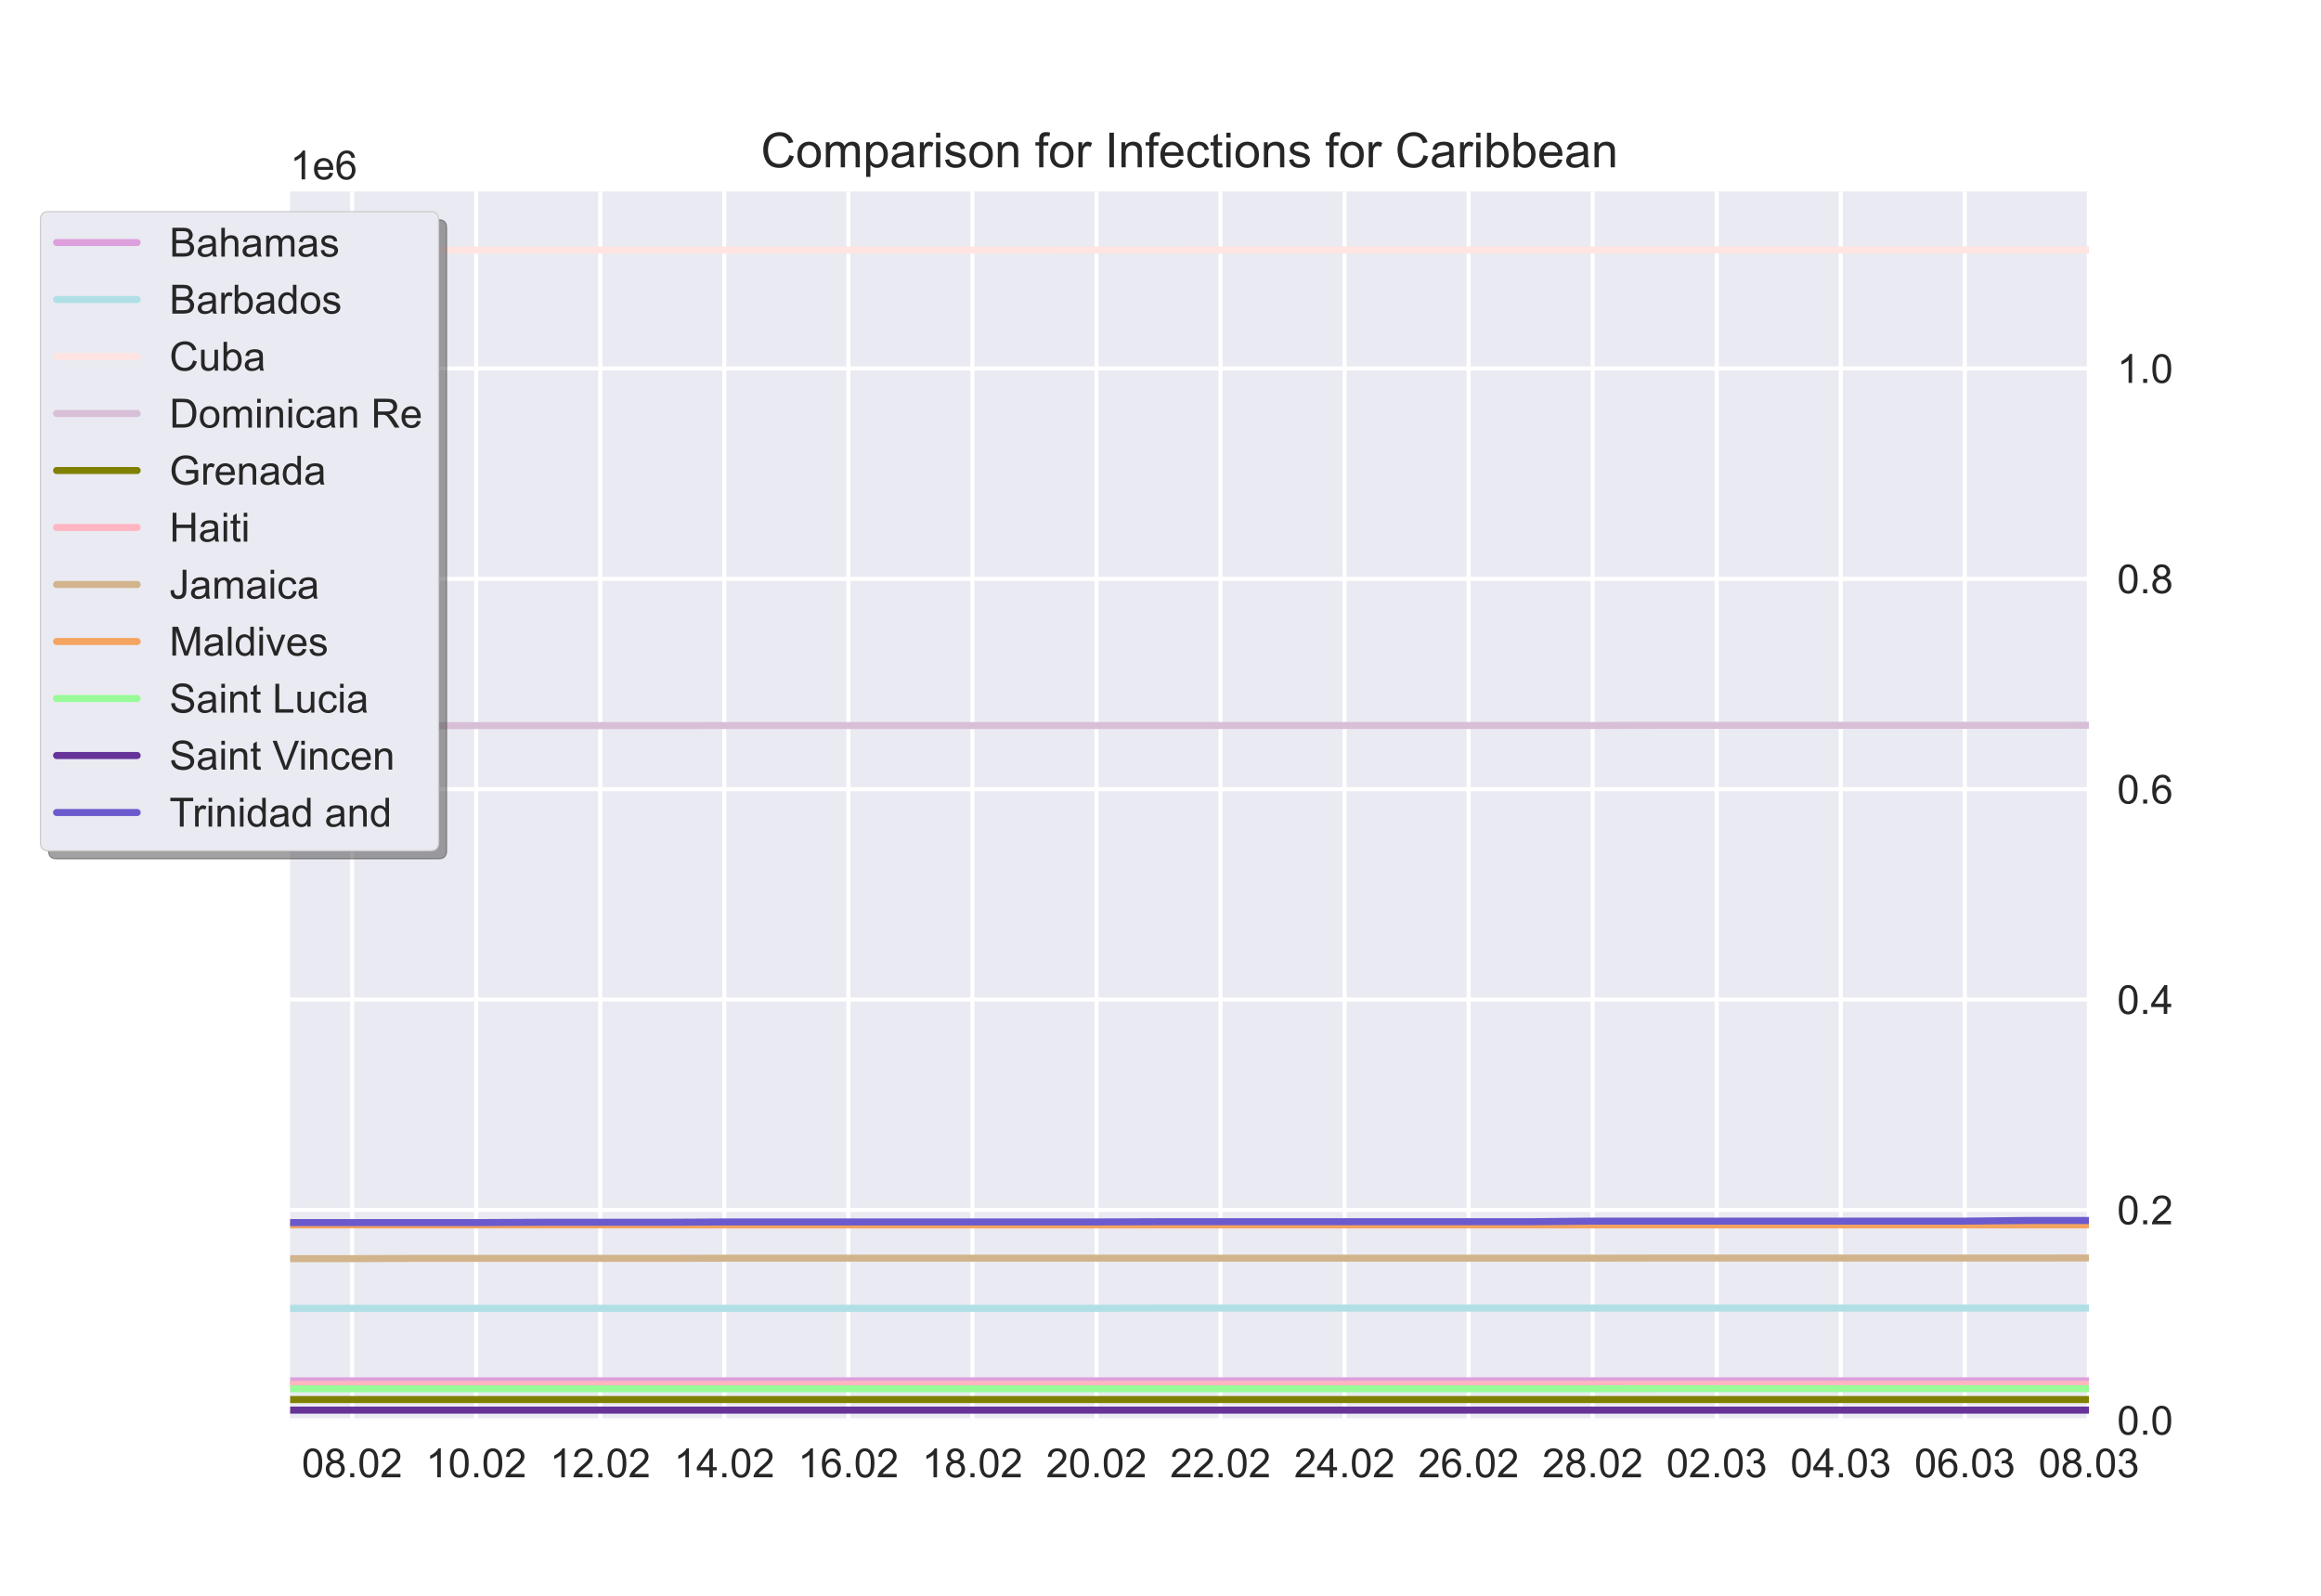<?xml version="1.0" encoding="utf-8" standalone="no"?>
<!DOCTYPE svg PUBLIC "-//W3C//DTD SVG 1.1//EN"
  "http://www.w3.org/Graphics/SVG/1.1/DTD/svg11.dtd">
<!-- Created with matplotlib (https://matplotlib.org/) -->
<svg height="396pt" version="1.1" viewBox="0 0 576 396" width="576pt" xmlns="http://www.w3.org/2000/svg" xmlns:xlink="http://www.w3.org/1999/xlink">
 <defs>
  <style type="text/css">*{stroke-linecap:butt;stroke-linejoin:round;}</style>
 </defs>
 <g id="figure_1">
  <g id="patch_1">
   <path d="M 0 396 
L 576 396 
L 576 0 
L 0 0 
z
" style="fill:#ffffff;"/>
  </g>
  <g id="axes_1">
   <g id="patch_2">
    <path d="M 72 352.44 
L 518.4 352.44 
L 518.4 47.52 
L 72 47.52 
z
" style="fill:#eaeaf2;"/>
   </g>
   <g id="matplotlib.axis_1">
    <g id="xtick_1">
     <g id="line2d_1">
      <path clip-path="url(#p713e06f209)" d="M 87.393 352.44 
L 87.393 47.52 
" style="fill:none;stroke:#ffffff;stroke-linecap:round;"/>
     </g>
     <g id="line2d_2"/>
     <g id="text_1">
      <!-- 08.02 -->
      <g style="fill:#262626;" transform="translate(74.882 366.598)scale(0.1 -0.1)">
       <defs>
        <path d="M 4.156 35.297 
Q 4.156 48 6.766 55.734 
Q 9.375 63.484 14.516 67.672 
Q 19.672 71.875 27.484 71.875 
Q 33.25 71.875 37.594 69.547 
Q 41.938 67.234 44.766 62.859 
Q 47.609 58.5 49.219 52.219 
Q 50.828 45.953 50.828 35.297 
Q 50.828 22.703 48.234 14.969 
Q 45.656 7.234 40.5 3 
Q 35.359 -1.219 27.484 -1.219 
Q 17.141 -1.219 11.234 6.203 
Q 4.156 15.141 4.156 35.297 
z
M 13.188 35.297 
Q 13.188 17.672 17.312 11.828 
Q 21.438 6 27.484 6 
Q 33.547 6 37.672 11.859 
Q 41.797 17.719 41.797 35.297 
Q 41.797 52.984 37.672 58.781 
Q 33.547 64.594 27.391 64.594 
Q 21.344 64.594 17.719 59.469 
Q 13.188 52.938 13.188 35.297 
z
" id="ArialMT-48"/>
        <path d="M 17.672 38.812 
Q 12.203 40.828 9.562 44.531 
Q 6.938 48.25 6.938 53.422 
Q 6.938 61.234 12.547 66.547 
Q 18.172 71.875 27.484 71.875 
Q 36.859 71.875 42.578 66.422 
Q 48.297 60.984 48.297 53.172 
Q 48.297 48.188 45.672 44.5 
Q 43.062 40.828 37.75 38.812 
Q 44.344 36.672 47.781 31.875 
Q 51.219 27.094 51.219 20.453 
Q 51.219 11.281 44.719 5.031 
Q 38.234 -1.219 27.641 -1.219 
Q 17.047 -1.219 10.547 5.047 
Q 4.047 11.328 4.047 20.703 
Q 4.047 27.688 7.594 32.391 
Q 11.141 37.109 17.672 38.812 
z
M 15.922 53.719 
Q 15.922 48.641 19.188 45.406 
Q 22.469 42.188 27.688 42.188 
Q 32.766 42.188 36.016 45.375 
Q 39.266 48.578 39.266 53.219 
Q 39.266 58.062 35.906 61.359 
Q 32.562 64.656 27.594 64.656 
Q 22.562 64.656 19.234 61.422 
Q 15.922 58.203 15.922 53.719 
z
M 13.094 20.656 
Q 13.094 16.891 14.875 13.375 
Q 16.656 9.859 20.172 7.922 
Q 23.688 6 27.734 6 
Q 34.031 6 38.125 10.047 
Q 42.234 14.109 42.234 20.359 
Q 42.234 26.703 38.016 30.859 
Q 33.797 35.016 27.438 35.016 
Q 21.234 35.016 17.156 30.906 
Q 13.094 26.812 13.094 20.656 
z
" id="ArialMT-56"/>
        <path d="M 9.078 0 
L 9.078 10.016 
L 19.094 10.016 
L 19.094 0 
z
" id="ArialMT-46"/>
        <path d="M 50.344 8.453 
L 50.344 0 
L 3.031 0 
Q 2.938 3.172 4.047 6.109 
Q 5.859 10.938 9.828 15.625 
Q 13.812 20.312 21.344 26.469 
Q 33.016 36.031 37.109 41.625 
Q 41.219 47.219 41.219 52.203 
Q 41.219 57.422 37.469 61 
Q 33.734 64.594 27.734 64.594 
Q 21.391 64.594 17.578 60.781 
Q 13.766 56.984 13.719 50.25 
L 4.688 51.172 
Q 5.609 61.281 11.656 66.578 
Q 17.719 71.875 27.938 71.875 
Q 38.234 71.875 44.234 66.156 
Q 50.25 60.453 50.25 52 
Q 50.25 47.703 48.484 43.547 
Q 46.734 39.406 42.656 34.812 
Q 38.578 30.219 29.109 22.219 
Q 21.188 15.578 18.938 13.203 
Q 16.703 10.844 15.234 8.453 
z
" id="ArialMT-50"/>
       </defs>
       <use xlink:href="#ArialMT-48"/>
       <use x="55.615" xlink:href="#ArialMT-56"/>
       <use x="111.23" xlink:href="#ArialMT-46"/>
       <use x="139.014" xlink:href="#ArialMT-48"/>
       <use x="194.629" xlink:href="#ArialMT-50"/>
      </g>
     </g>
    </g>
    <g id="xtick_2">
     <g id="line2d_3">
      <path clip-path="url(#p713e06f209)" d="M 118.179 352.44 
L 118.179 47.52 
" style="fill:none;stroke:#ffffff;stroke-linecap:round;"/>
     </g>
     <g id="line2d_4"/>
     <g id="text_2">
      <!-- 10.02 -->
      <g style="fill:#262626;" transform="translate(105.668 366.598)scale(0.1 -0.1)">
       <defs>
        <path d="M 37.25 0 
L 28.469 0 
L 28.469 56 
Q 25.297 52.984 20.141 49.953 
Q 14.984 46.922 10.891 45.406 
L 10.891 53.906 
Q 18.266 57.375 23.781 62.297 
Q 29.297 67.234 31.594 71.875 
L 37.25 71.875 
z
" id="ArialMT-49"/>
       </defs>
       <use xlink:href="#ArialMT-49"/>
       <use x="55.615" xlink:href="#ArialMT-48"/>
       <use x="111.23" xlink:href="#ArialMT-46"/>
       <use x="139.014" xlink:href="#ArialMT-48"/>
       <use x="194.629" xlink:href="#ArialMT-50"/>
      </g>
     </g>
    </g>
    <g id="xtick_3">
     <g id="line2d_5">
      <path clip-path="url(#p713e06f209)" d="M 148.966 352.44 
L 148.966 47.52 
" style="fill:none;stroke:#ffffff;stroke-linecap:round;"/>
     </g>
     <g id="line2d_6"/>
     <g id="text_3">
      <!-- 12.02 -->
      <g style="fill:#262626;" transform="translate(136.455 366.598)scale(0.1 -0.1)">
       <use xlink:href="#ArialMT-49"/>
       <use x="55.615" xlink:href="#ArialMT-50"/>
       <use x="111.23" xlink:href="#ArialMT-46"/>
       <use x="139.014" xlink:href="#ArialMT-48"/>
       <use x="194.629" xlink:href="#ArialMT-50"/>
      </g>
     </g>
    </g>
    <g id="xtick_4">
     <g id="line2d_7">
      <path clip-path="url(#p713e06f209)" d="M 179.752 352.44 
L 179.752 47.52 
" style="fill:none;stroke:#ffffff;stroke-linecap:round;"/>
     </g>
     <g id="line2d_8"/>
     <g id="text_4">
      <!-- 14.02 -->
      <g style="fill:#262626;" transform="translate(167.241 366.598)scale(0.1 -0.1)">
       <defs>
        <path d="M 32.328 0 
L 32.328 17.141 
L 1.266 17.141 
L 1.266 25.203 
L 33.938 71.578 
L 41.109 71.578 
L 41.109 25.203 
L 50.781 25.203 
L 50.781 17.141 
L 41.109 17.141 
L 41.109 0 
z
M 32.328 25.203 
L 32.328 57.469 
L 9.906 25.203 
z
" id="ArialMT-52"/>
       </defs>
       <use xlink:href="#ArialMT-49"/>
       <use x="55.615" xlink:href="#ArialMT-52"/>
       <use x="111.23" xlink:href="#ArialMT-46"/>
       <use x="139.014" xlink:href="#ArialMT-48"/>
       <use x="194.629" xlink:href="#ArialMT-50"/>
      </g>
     </g>
    </g>
    <g id="xtick_5">
     <g id="line2d_9">
      <path clip-path="url(#p713e06f209)" d="M 210.538 352.44 
L 210.538 47.52 
" style="fill:none;stroke:#ffffff;stroke-linecap:round;"/>
     </g>
     <g id="line2d_10"/>
     <g id="text_5">
      <!-- 16.02 -->
      <g style="fill:#262626;" transform="translate(198.027 366.598)scale(0.1 -0.1)">
       <defs>
        <path d="M 49.75 54.047 
L 41.016 53.375 
Q 39.844 58.547 37.703 60.891 
Q 34.125 64.656 28.906 64.656 
Q 24.703 64.656 21.531 62.312 
Q 17.391 59.281 14.984 53.469 
Q 12.594 47.656 12.5 36.922 
Q 15.672 41.75 20.266 44.094 
Q 24.859 46.438 29.891 46.438 
Q 38.672 46.438 44.844 39.969 
Q 51.031 33.5 51.031 23.25 
Q 51.031 16.5 48.125 10.719 
Q 45.219 4.938 40.141 1.859 
Q 35.062 -1.219 28.609 -1.219 
Q 17.625 -1.219 10.688 6.859 
Q 3.766 14.938 3.766 33.5 
Q 3.766 54.25 11.422 63.672 
Q 18.109 71.875 29.438 71.875 
Q 37.891 71.875 43.281 67.141 
Q 48.688 62.406 49.75 54.047 
z
M 13.875 23.188 
Q 13.875 18.656 15.797 14.5 
Q 17.719 10.359 21.188 8.172 
Q 24.656 6 28.469 6 
Q 34.031 6 38.031 10.484 
Q 42.047 14.984 42.047 22.703 
Q 42.047 30.125 38.078 34.391 
Q 34.125 38.672 28.125 38.672 
Q 22.172 38.672 18.016 34.391 
Q 13.875 30.125 13.875 23.188 
z
" id="ArialMT-54"/>
       </defs>
       <use xlink:href="#ArialMT-49"/>
       <use x="55.615" xlink:href="#ArialMT-54"/>
       <use x="111.23" xlink:href="#ArialMT-46"/>
       <use x="139.014" xlink:href="#ArialMT-48"/>
       <use x="194.629" xlink:href="#ArialMT-50"/>
      </g>
     </g>
    </g>
    <g id="xtick_6">
     <g id="line2d_11">
      <path clip-path="url(#p713e06f209)" d="M 241.324 352.44 
L 241.324 47.52 
" style="fill:none;stroke:#ffffff;stroke-linecap:round;"/>
     </g>
     <g id="line2d_12"/>
     <g id="text_6">
      <!-- 18.02 -->
      <g style="fill:#262626;" transform="translate(228.813 366.598)scale(0.1 -0.1)">
       <use xlink:href="#ArialMT-49"/>
       <use x="55.615" xlink:href="#ArialMT-56"/>
       <use x="111.23" xlink:href="#ArialMT-46"/>
       <use x="139.014" xlink:href="#ArialMT-48"/>
       <use x="194.629" xlink:href="#ArialMT-50"/>
      </g>
     </g>
    </g>
    <g id="xtick_7">
     <g id="line2d_13">
      <path clip-path="url(#p713e06f209)" d="M 272.11 352.44 
L 272.11 47.52 
" style="fill:none;stroke:#ffffff;stroke-linecap:round;"/>
     </g>
     <g id="line2d_14"/>
     <g id="text_7">
      <!-- 20.02 -->
      <g style="fill:#262626;" transform="translate(259.599 366.598)scale(0.1 -0.1)">
       <use xlink:href="#ArialMT-50"/>
       <use x="55.615" xlink:href="#ArialMT-48"/>
       <use x="111.23" xlink:href="#ArialMT-46"/>
       <use x="139.014" xlink:href="#ArialMT-48"/>
       <use x="194.629" xlink:href="#ArialMT-50"/>
      </g>
     </g>
    </g>
    <g id="xtick_8">
     <g id="line2d_15">
      <path clip-path="url(#p713e06f209)" d="M 302.897 352.44 
L 302.897 47.52 
" style="fill:none;stroke:#ffffff;stroke-linecap:round;"/>
     </g>
     <g id="line2d_16"/>
     <g id="text_8">
      <!-- 22.02 -->
      <g style="fill:#262626;" transform="translate(290.386 366.598)scale(0.1 -0.1)">
       <use xlink:href="#ArialMT-50"/>
       <use x="55.615" xlink:href="#ArialMT-50"/>
       <use x="111.23" xlink:href="#ArialMT-46"/>
       <use x="139.014" xlink:href="#ArialMT-48"/>
       <use x="194.629" xlink:href="#ArialMT-50"/>
      </g>
     </g>
    </g>
    <g id="xtick_9">
     <g id="line2d_17">
      <path clip-path="url(#p713e06f209)" d="M 333.683 352.44 
L 333.683 47.52 
" style="fill:none;stroke:#ffffff;stroke-linecap:round;"/>
     </g>
     <g id="line2d_18"/>
     <g id="text_9">
      <!-- 24.02 -->
      <g style="fill:#262626;" transform="translate(321.172 366.598)scale(0.1 -0.1)">
       <use xlink:href="#ArialMT-50"/>
       <use x="55.615" xlink:href="#ArialMT-52"/>
       <use x="111.23" xlink:href="#ArialMT-46"/>
       <use x="139.014" xlink:href="#ArialMT-48"/>
       <use x="194.629" xlink:href="#ArialMT-50"/>
      </g>
     </g>
    </g>
    <g id="xtick_10">
     <g id="line2d_19">
      <path clip-path="url(#p713e06f209)" d="M 364.469 352.44 
L 364.469 47.52 
" style="fill:none;stroke:#ffffff;stroke-linecap:round;"/>
     </g>
     <g id="line2d_20"/>
     <g id="text_10">
      <!-- 26.02 -->
      <g style="fill:#262626;" transform="translate(351.958 366.598)scale(0.1 -0.1)">
       <use xlink:href="#ArialMT-50"/>
       <use x="55.615" xlink:href="#ArialMT-54"/>
       <use x="111.23" xlink:href="#ArialMT-46"/>
       <use x="139.014" xlink:href="#ArialMT-48"/>
       <use x="194.629" xlink:href="#ArialMT-50"/>
      </g>
     </g>
    </g>
    <g id="xtick_11">
     <g id="line2d_21">
      <path clip-path="url(#p713e06f209)" d="M 395.255 352.44 
L 395.255 47.52 
" style="fill:none;stroke:#ffffff;stroke-linecap:round;"/>
     </g>
     <g id="line2d_22"/>
     <g id="text_11">
      <!-- 28.02 -->
      <g style="fill:#262626;" transform="translate(382.744 366.598)scale(0.1 -0.1)">
       <use xlink:href="#ArialMT-50"/>
       <use x="55.615" xlink:href="#ArialMT-56"/>
       <use x="111.23" xlink:href="#ArialMT-46"/>
       <use x="139.014" xlink:href="#ArialMT-48"/>
       <use x="194.629" xlink:href="#ArialMT-50"/>
      </g>
     </g>
    </g>
    <g id="xtick_12">
     <g id="line2d_23">
      <path clip-path="url(#p713e06f209)" d="M 426.041 352.44 
L 426.041 47.52 
" style="fill:none;stroke:#ffffff;stroke-linecap:round;"/>
     </g>
     <g id="line2d_24"/>
     <g id="text_12">
      <!-- 02.03 -->
      <g style="fill:#262626;" transform="translate(413.53 366.598)scale(0.1 -0.1)">
       <defs>
        <path d="M 4.203 18.891 
L 12.984 20.062 
Q 14.5 12.594 18.141 9.297 
Q 21.781 6 27 6 
Q 33.203 6 37.469 10.297 
Q 41.75 14.594 41.75 20.953 
Q 41.75 27 37.797 30.922 
Q 33.844 34.859 27.734 34.859 
Q 25.25 34.859 21.531 33.891 
L 22.516 41.609 
Q 23.391 41.5 23.922 41.5 
Q 29.547 41.5 34.031 44.422 
Q 38.531 47.359 38.531 53.469 
Q 38.531 58.297 35.25 61.469 
Q 31.984 64.656 26.812 64.656 
Q 21.688 64.656 18.266 61.422 
Q 14.844 58.203 13.875 51.766 
L 5.078 53.328 
Q 6.688 62.156 12.391 67.016 
Q 18.109 71.875 26.609 71.875 
Q 32.469 71.875 37.391 69.359 
Q 42.328 66.844 44.938 62.5 
Q 47.562 58.156 47.562 53.266 
Q 47.562 48.641 45.062 44.828 
Q 42.578 41.016 37.703 38.766 
Q 44.047 37.312 47.562 32.688 
Q 51.078 28.078 51.078 21.141 
Q 51.078 11.766 44.234 5.25 
Q 37.406 -1.266 26.953 -1.266 
Q 17.531 -1.266 11.297 4.344 
Q 5.078 9.969 4.203 18.891 
z
" id="ArialMT-51"/>
       </defs>
       <use xlink:href="#ArialMT-48"/>
       <use x="55.615" xlink:href="#ArialMT-50"/>
       <use x="111.23" xlink:href="#ArialMT-46"/>
       <use x="139.014" xlink:href="#ArialMT-48"/>
       <use x="194.629" xlink:href="#ArialMT-51"/>
      </g>
     </g>
    </g>
    <g id="xtick_13">
     <g id="line2d_25">
      <path clip-path="url(#p713e06f209)" d="M 456.828 352.44 
L 456.828 47.52 
" style="fill:none;stroke:#ffffff;stroke-linecap:round;"/>
     </g>
     <g id="line2d_26"/>
     <g id="text_13">
      <!-- 04.03 -->
      <g style="fill:#262626;" transform="translate(444.317 366.598)scale(0.1 -0.1)">
       <use xlink:href="#ArialMT-48"/>
       <use x="55.615" xlink:href="#ArialMT-52"/>
       <use x="111.23" xlink:href="#ArialMT-46"/>
       <use x="139.014" xlink:href="#ArialMT-48"/>
       <use x="194.629" xlink:href="#ArialMT-51"/>
      </g>
     </g>
    </g>
    <g id="xtick_14">
     <g id="line2d_27">
      <path clip-path="url(#p713e06f209)" d="M 487.614 352.44 
L 487.614 47.52 
" style="fill:none;stroke:#ffffff;stroke-linecap:round;"/>
     </g>
     <g id="line2d_28"/>
     <g id="text_14">
      <!-- 06.03 -->
      <g style="fill:#262626;" transform="translate(475.103 366.598)scale(0.1 -0.1)">
       <use xlink:href="#ArialMT-48"/>
       <use x="55.615" xlink:href="#ArialMT-54"/>
       <use x="111.23" xlink:href="#ArialMT-46"/>
       <use x="139.014" xlink:href="#ArialMT-48"/>
       <use x="194.629" xlink:href="#ArialMT-51"/>
      </g>
     </g>
    </g>
    <g id="xtick_15">
     <g id="line2d_29">
      <path clip-path="url(#p713e06f209)" d="M 518.4 352.44 
L 518.4 47.52 
" style="fill:none;stroke:#ffffff;stroke-linecap:round;"/>
     </g>
     <g id="line2d_30"/>
     <g id="text_15">
      <!-- 08.03 -->
      <g style="fill:#262626;" transform="translate(505.889 366.598)scale(0.1 -0.1)">
       <use xlink:href="#ArialMT-48"/>
       <use x="55.615" xlink:href="#ArialMT-56"/>
       <use x="111.23" xlink:href="#ArialMT-46"/>
       <use x="139.014" xlink:href="#ArialMT-48"/>
       <use x="194.629" xlink:href="#ArialMT-51"/>
      </g>
     </g>
    </g>
   </g>
   <g id="matplotlib.axis_2">
    <g id="ytick_1">
     <g id="line2d_31">
      <path clip-path="url(#p713e06f209)" d="M 72 352.44 
L 518.4 352.44 
" style="fill:none;stroke:#ffffff;stroke-linecap:round;"/>
     </g>
     <g id="line2d_32"/>
     <g id="text_16">
      <!-- 0.0 -->
      <g style="fill:#262626;" transform="translate(525.4 356.019)scale(0.1 -0.1)">
       <use xlink:href="#ArialMT-48"/>
       <use x="55.615" xlink:href="#ArialMT-46"/>
       <use x="83.398" xlink:href="#ArialMT-48"/>
      </g>
     </g>
    </g>
    <g id="ytick_2">
     <g id="line2d_33">
      <path clip-path="url(#p713e06f209)" d="M 72 300.24 
L 518.4 300.24 
" style="fill:none;stroke:#ffffff;stroke-linecap:round;"/>
     </g>
     <g id="line2d_34"/>
     <g id="text_17">
      <!-- 0.2 -->
      <g style="fill:#262626;" transform="translate(525.4 303.819)scale(0.1 -0.1)">
       <use xlink:href="#ArialMT-48"/>
       <use x="55.615" xlink:href="#ArialMT-46"/>
       <use x="83.398" xlink:href="#ArialMT-50"/>
      </g>
     </g>
    </g>
    <g id="ytick_3">
     <g id="line2d_35">
      <path clip-path="url(#p713e06f209)" d="M 72 248.039 
L 518.4 248.039 
" style="fill:none;stroke:#ffffff;stroke-linecap:round;"/>
     </g>
     <g id="line2d_36"/>
     <g id="text_18">
      <!-- 0.4 -->
      <g style="fill:#262626;" transform="translate(525.4 251.618)scale(0.1 -0.1)">
       <use xlink:href="#ArialMT-48"/>
       <use x="55.615" xlink:href="#ArialMT-46"/>
       <use x="83.398" xlink:href="#ArialMT-52"/>
      </g>
     </g>
    </g>
    <g id="ytick_4">
     <g id="line2d_37">
      <path clip-path="url(#p713e06f209)" d="M 72 195.839 
L 518.4 195.839 
" style="fill:none;stroke:#ffffff;stroke-linecap:round;"/>
     </g>
     <g id="line2d_38"/>
     <g id="text_19">
      <!-- 0.6 -->
      <g style="fill:#262626;" transform="translate(525.4 199.418)scale(0.1 -0.1)">
       <use xlink:href="#ArialMT-48"/>
       <use x="55.615" xlink:href="#ArialMT-46"/>
       <use x="83.398" xlink:href="#ArialMT-54"/>
      </g>
     </g>
    </g>
    <g id="ytick_5">
     <g id="line2d_39">
      <path clip-path="url(#p713e06f209)" d="M 72 143.639 
L 518.4 143.639 
" style="fill:none;stroke:#ffffff;stroke-linecap:round;"/>
     </g>
     <g id="line2d_40"/>
     <g id="text_20">
      <!-- 0.8 -->
      <g style="fill:#262626;" transform="translate(525.4 147.218)scale(0.1 -0.1)">
       <use xlink:href="#ArialMT-48"/>
       <use x="55.615" xlink:href="#ArialMT-46"/>
       <use x="83.398" xlink:href="#ArialMT-56"/>
      </g>
     </g>
    </g>
    <g id="ytick_6">
     <g id="line2d_41">
      <path clip-path="url(#p713e06f209)" d="M 72 91.438 
L 518.4 91.438 
" style="fill:none;stroke:#ffffff;stroke-linecap:round;"/>
     </g>
     <g id="line2d_42"/>
     <g id="text_21">
      <!-- 1.0 -->
      <g style="fill:#262626;" transform="translate(525.4 95.017)scale(0.1 -0.1)">
       <use xlink:href="#ArialMT-49"/>
       <use x="55.615" xlink:href="#ArialMT-46"/>
       <use x="83.398" xlink:href="#ArialMT-48"/>
      </g>
     </g>
    </g>
    <g id="text_22">
     <!-- 1e6 -->
     <g style="fill:#262626;" transform="translate(72 44.52)scale(0.1 -0.1)">
      <defs>
       <path d="M 42.094 16.703 
L 51.172 15.578 
Q 49.031 7.625 43.219 3.219 
Q 37.406 -1.172 28.375 -1.172 
Q 17 -1.172 10.328 5.828 
Q 3.656 12.844 3.656 25.484 
Q 3.656 38.578 10.391 45.797 
Q 17.141 53.031 27.875 53.031 
Q 38.281 53.031 44.875 45.953 
Q 51.469 38.875 51.469 26.031 
Q 51.469 25.25 51.422 23.688 
L 12.75 23.688 
Q 13.234 15.141 17.578 10.594 
Q 21.922 6.062 28.422 6.062 
Q 33.25 6.062 36.672 8.594 
Q 40.094 11.141 42.094 16.703 
z
M 13.234 30.906 
L 42.188 30.906 
Q 41.609 37.453 38.875 40.719 
Q 34.672 45.797 27.984 45.797 
Q 21.922 45.797 17.797 41.75 
Q 13.672 37.703 13.234 30.906 
z
" id="ArialMT-101"/>
      </defs>
      <use xlink:href="#ArialMT-49"/>
      <use x="55.615" xlink:href="#ArialMT-101"/>
      <use x="111.23" xlink:href="#ArialMT-54"/>
     </g>
    </g>
   </g>
   <g id="line2d_43">
    <path clip-path="url(#p713e06f209)" d="M 72 342.655 
L 87.393 342.655 
L 102.786 342.655 
L 118.179 342.655 
L 133.572 342.655 
L 148.966 342.655 
L 164.359 342.655 
L 179.752 342.655 
L 195.145 342.655 
L 210.538 342.655 
L 225.931 342.655 
L 241.324 342.655 
L 256.717 342.655 
L 272.11 342.655 
L 287.503 342.655 
L 302.897 342.655 
L 318.29 342.655 
L 333.683 342.655 
L 349.076 342.655 
L 364.469 342.655 
L 379.862 342.655 
L 395.255 342.655 
L 410.648 342.655 
L 426.041 342.655 
L 441.434 342.655 
L 456.828 342.655 
L 472.221 342.655 
L 487.614 342.655 
L 503.007 342.655 
L 518.4 342.655 
" style="fill:none;stroke:#dda0dd;stroke-linecap:round;stroke-width:1.75;"/>
   </g>
   <g id="line2d_44">
    <path clip-path="url(#p713e06f209)" d="M 72 324.661 
L 87.393 324.661 
L 102.786 324.661 
L 118.179 324.661 
L 133.572 324.661 
L 148.966 324.661 
L 164.359 324.661 
L 179.752 324.661 
L 195.145 324.661 
L 210.538 324.661 
L 225.931 324.661 
L 241.324 324.661 
L 256.717 324.661 
L 272.11 324.661 
L 287.503 324.605 
L 302.897 324.605 
L 318.29 324.605 
L 333.683 324.605 
L 349.076 324.605 
L 364.469 324.605 
L 379.862 324.605 
L 395.255 324.605 
L 410.648 324.605 
L 426.041 324.605 
L 441.434 324.605 
L 456.828 324.605 
L 472.221 324.605 
L 487.614 324.605 
L 503.007 324.605 
L 518.4 324.605 
" style="fill:none;stroke:#b0e0e6;stroke-linecap:round;stroke-width:1.75;"/>
   </g>
   <g id="line2d_45">
    <path clip-path="url(#p713e06f209)" d="M 72 62.077 
L 87.393 62.075 
L 102.786 62.075 
L 118.179 62.075 
L 133.572 62.074 
L 148.966 62.072 
L 164.359 62.07 
L 179.752 62.069 
L 195.145 62.067 
L 210.538 62.067 
L 225.931 62.065 
L 241.324 62.065 
L 256.717 62.063 
L 272.11 62.062 
L 287.503 62.062 
L 302.897 62.06 
L 318.29 62.058 
L 333.683 62.057 
L 349.076 62.055 
L 364.469 62.054 
L 379.862 62.051 
L 395.255 62.05 
L 410.648 62.049 
L 426.041 62.047 
L 441.434 62.046 
L 456.828 62.044 
L 472.221 62.043 
L 487.614 62.042 
L 503.007 62.042 
L 518.4 62.04 
" style="fill:none;stroke:#ffe4e1;stroke-linecap:round;stroke-width:1.75;"/>
   </g>
   <g id="line2d_46">
    <path clip-path="url(#p713e06f209)" d="M 72 180.09 
L 87.393 180.09 
L 102.786 180.09 
L 118.179 180.071 
L 133.572 180.071 
L 148.966 180.071 
L 164.359 180.067 
L 179.752 180.052 
L 195.145 180.052 
L 210.538 180.051 
L 225.931 180.051 
L 241.324 180.051 
L 256.717 180.051 
L 272.11 180.051 
L 287.503 180.051 
L 302.897 180.04 
L 318.29 180.04 
L 333.683 180.04 
L 349.076 180.04 
L 364.469 180.04 
L 379.862 180.04 
L 395.255 180.04 
L 410.648 179.995 
L 426.041 179.995 
L 441.434 179.995 
L 456.828 179.995 
L 472.221 179.995 
L 487.614 179.995 
L 503.007 179.995 
L 518.4 179.973 
" style="fill:none;stroke:#d8bfd8;stroke-linecap:round;stroke-width:1.75;"/>
   </g>
   <g id="line2d_47">
    <path clip-path="url(#p713e06f209)" d="M 72 347.303 
L 87.393 347.303 
L 102.786 347.303 
L 118.179 347.303 
L 133.572 347.303 
L 148.966 347.303 
L 164.359 347.303 
L 179.752 347.303 
L 195.145 347.303 
L 210.538 347.303 
L 225.931 347.303 
L 241.324 347.303 
L 256.717 347.303 
L 272.11 347.303 
L 287.503 347.303 
L 302.897 347.303 
L 318.29 347.303 
L 333.683 347.303 
L 349.076 347.303 
L 364.469 347.303 
L 379.862 347.303 
L 395.255 347.303 
L 410.648 347.303 
L 426.041 347.303 
L 441.434 347.303 
L 456.828 347.303 
L 472.221 347.303 
L 487.614 347.303 
L 503.007 347.303 
L 518.4 347.303 
" style="fill:none;stroke:#808000;stroke-linecap:round;stroke-width:1.75;"/>
   </g>
   <g id="line2d_48">
    <path clip-path="url(#p713e06f209)" d="M 72 343.546 
L 87.393 343.546 
L 102.786 343.546 
L 118.179 343.546 
L 133.572 343.546 
L 148.966 343.546 
L 164.359 343.546 
L 179.752 343.546 
L 195.145 343.546 
L 210.538 343.529 
L 225.931 343.529 
L 241.324 343.529 
L 256.717 343.529 
L 272.11 343.529 
L 287.503 343.529 
L 302.897 343.529 
L 318.29 343.529 
L 333.683 343.529 
L 349.076 343.529 
L 364.469 343.529 
L 379.862 343.529 
L 395.255 343.529 
L 410.648 343.529 
L 426.041 343.529 
L 441.434 343.529 
L 456.828 343.513 
L 472.221 343.513 
L 487.614 343.513 
L 503.007 343.513 
L 518.4 343.513 
" style="fill:none;stroke:#ffb6c1;stroke-linecap:round;stroke-width:1.75;"/>
   </g>
   <g id="line2d_49">
    <path clip-path="url(#p713e06f209)" d="M 72 312.343 
L 87.393 312.343 
L 102.786 312.271 
L 118.179 312.271 
L 133.572 312.271 
L 148.966 312.271 
L 164.359 312.271 
L 179.752 312.229 
L 195.145 312.229 
L 210.538 312.229 
L 225.931 312.229 
L 241.324 312.229 
L 256.717 312.229 
L 272.11 312.229 
L 287.503 312.229 
L 302.897 312.229 
L 318.29 312.229 
L 333.683 312.229 
L 349.076 312.229 
L 364.469 312.229 
L 379.862 312.229 
L 395.255 312.229 
L 410.648 312.195 
L 426.041 312.195 
L 441.434 312.195 
L 456.828 312.195 
L 472.221 312.195 
L 487.614 312.195 
L 503.007 312.195 
L 518.4 312.171 
" style="fill:none;stroke:#d2b48c;stroke-linecap:round;stroke-width:1.75;"/>
   </g>
   <g id="line2d_50">
    <path clip-path="url(#p713e06f209)" d="M 72 303.967 
L 87.393 303.967 
L 102.786 303.967 
L 118.179 303.967 
L 133.572 303.967 
L 148.966 303.967 
L 164.359 303.966 
L 179.752 303.966 
L 195.145 303.966 
L 210.538 303.966 
L 225.931 303.966 
L 241.324 303.966 
L 256.717 303.966 
L 272.11 303.964 
L 287.503 303.964 
L 302.897 303.964 
L 318.29 303.964 
L 333.683 303.964 
L 349.076 303.964 
L 364.469 303.964 
L 379.862 303.964 
L 395.255 303.964 
L 410.648 303.964 
L 426.041 303.964 
L 441.434 303.964 
L 456.828 303.964 
L 472.221 303.964 
L 487.614 303.962 
L 503.007 303.962 
L 518.4 303.962 
" style="fill:none;stroke:#f4a460;stroke-linecap:round;stroke-width:1.75;"/>
   </g>
   <g id="line2d_51">
    <path clip-path="url(#p713e06f209)" d="M 72 344.641 
L 87.393 344.641 
L 102.786 344.641 
L 118.179 344.641 
L 133.572 344.641 
L 148.966 344.641 
L 164.359 344.641 
L 179.752 344.641 
L 195.145 344.641 
L 210.538 344.641 
L 225.931 344.641 
L 241.324 344.641 
L 256.717 344.641 
L 272.11 344.641 
L 287.503 344.641 
L 302.897 344.641 
L 318.29 344.641 
L 333.683 344.641 
L 349.076 344.641 
L 364.469 344.641 
L 379.862 344.641 
L 395.255 344.641 
L 410.648 344.609 
L 426.041 344.609 
L 441.434 344.609 
L 456.828 344.609 
L 472.221 344.609 
L 487.614 344.609 
L 503.007 344.609 
L 518.4 344.609 
" style="fill:none;stroke:#98fb98;stroke-linecap:round;stroke-width:1.75;"/>
   </g>
   <g id="line2d_52">
    <path clip-path="url(#p713e06f209)" d="M 72 349.938 
L 87.393 349.938 
L 102.786 349.938 
L 118.179 349.938 
L 133.572 349.938 
L 148.966 349.938 
L 164.359 349.938 
L 179.752 349.937 
L 195.145 349.937 
L 210.538 349.937 
L 225.931 349.937 
L 241.324 349.937 
L 256.717 349.937 
L 272.11 349.937 
L 287.503 349.937 
L 302.897 349.937 
L 318.29 349.937 
L 333.683 349.937 
L 349.076 349.937 
L 364.469 349.937 
L 379.862 349.937 
L 395.255 349.937 
L 410.648 349.937 
L 426.041 349.937 
L 441.434 349.937 
L 456.828 349.937 
L 472.221 349.937 
L 487.614 349.937 
L 503.007 349.937 
L 518.4 349.937 
" style="fill:none;stroke:#663399;stroke-linecap:round;stroke-width:1.75;"/>
   </g>
   <g id="line2d_53">
    <path clip-path="url(#p713e06f209)" d="M 72 303.396 
L 87.393 303.396 
L 102.786 303.396 
L 118.179 303.396 
L 133.572 303.32 
L 148.966 303.32 
L 164.359 303.32 
L 179.752 303.238 
L 195.145 303.238 
L 210.538 303.238 
L 225.931 303.238 
L 241.324 303.238 
L 256.717 303.238 
L 272.11 303.238 
L 287.503 303.179 
L 302.897 303.179 
L 318.29 303.179 
L 333.683 303.179 
L 349.076 303.179 
L 364.469 303.179 
L 379.862 303.179 
L 395.255 303.033 
L 410.648 303.033 
L 426.041 303.033 
L 441.434 303.033 
L 456.828 303.033 
L 472.221 303.033 
L 487.614 303.033 
L 503.007 302.871 
L 518.4 302.871 
" style="fill:none;stroke:#6a5acd;stroke-linecap:round;stroke-width:1.75;"/>
   </g>
   <g id="patch_3">
    <path d="M 72 352.44 
L 72 47.52 
" style="fill:none;"/>
   </g>
   <g id="patch_4">
    <path d="M 518.4 352.44 
L 518.4 47.52 
" style="fill:none;"/>
   </g>
   <g id="patch_5">
    <path d="M 72 352.44 
L 518.4 352.44 
" style="fill:none;"/>
   </g>
   <g id="patch_6">
    <path d="M 72 47.52 
L 518.4 47.52 
" style="fill:none;"/>
   </g>
   <g id="text_23">
    <!-- Comparison for Infections for Caribbean -->
    <g style="fill:#262626;" transform="translate(188.822 41.52)scale(0.12 -0.12)">
     <defs>
      <path d="M 58.797 25.094 
L 68.266 22.703 
Q 65.281 11.031 57.547 4.906 
Q 49.812 -1.219 38.625 -1.219 
Q 27.047 -1.219 19.797 3.484 
Q 12.547 8.203 8.766 17.141 
Q 4.984 26.078 4.984 36.328 
Q 4.984 47.516 9.25 55.828 
Q 13.531 64.156 21.406 68.469 
Q 29.297 72.797 38.766 72.797 
Q 49.516 72.797 56.828 67.328 
Q 64.156 61.859 67.047 51.953 
L 57.719 49.75 
Q 55.219 57.562 50.484 61.125 
Q 45.75 64.703 38.578 64.703 
Q 30.328 64.703 24.781 60.734 
Q 19.234 56.781 16.984 50.109 
Q 14.75 43.453 14.75 36.375 
Q 14.75 27.25 17.406 20.438 
Q 20.062 13.625 25.672 10.25 
Q 31.297 6.891 37.844 6.891 
Q 45.797 6.891 51.312 11.469 
Q 56.844 16.062 58.797 25.094 
z
" id="ArialMT-67"/>
      <path d="M 3.328 25.922 
Q 3.328 40.328 11.328 47.266 
Q 18.016 53.031 27.641 53.031 
Q 38.328 53.031 45.109 46.016 
Q 51.906 39.016 51.906 26.656 
Q 51.906 16.656 48.906 10.906 
Q 45.906 5.172 40.156 2 
Q 34.422 -1.172 27.641 -1.172 
Q 16.75 -1.172 10.031 5.812 
Q 3.328 12.797 3.328 25.922 
z
M 12.359 25.922 
Q 12.359 15.969 16.703 11.016 
Q 21.047 6.062 27.641 6.062 
Q 34.188 6.062 38.531 11.031 
Q 42.875 16.016 42.875 26.219 
Q 42.875 35.844 38.5 40.797 
Q 34.125 45.75 27.641 45.75 
Q 21.047 45.75 16.703 40.812 
Q 12.359 35.891 12.359 25.922 
z
" id="ArialMT-111"/>
      <path d="M 6.594 0 
L 6.594 51.859 
L 14.453 51.859 
L 14.453 44.578 
Q 16.891 48.391 20.938 50.703 
Q 25 53.031 30.172 53.031 
Q 35.938 53.031 39.625 50.641 
Q 43.312 48.25 44.828 43.953 
Q 50.984 53.031 60.844 53.031 
Q 68.562 53.031 72.703 48.75 
Q 76.859 44.484 76.859 35.594 
L 76.859 0 
L 68.109 0 
L 68.109 32.672 
Q 68.109 37.938 67.25 40.25 
Q 66.406 42.578 64.156 43.984 
Q 61.922 45.406 58.891 45.406 
Q 53.422 45.406 49.797 41.766 
Q 46.188 38.141 46.188 30.125 
L 46.188 0 
L 37.406 0 
L 37.406 33.688 
Q 37.406 39.547 35.25 42.469 
Q 33.109 45.406 28.219 45.406 
Q 24.516 45.406 21.359 43.453 
Q 18.219 41.5 16.797 37.734 
Q 15.375 33.984 15.375 26.906 
L 15.375 0 
z
" id="ArialMT-109"/>
      <path d="M 6.594 -19.875 
L 6.594 51.859 
L 14.594 51.859 
L 14.594 45.125 
Q 17.438 49.078 21 51.047 
Q 24.562 53.031 29.641 53.031 
Q 36.281 53.031 41.359 49.609 
Q 46.438 46.188 49.016 39.953 
Q 51.609 33.734 51.609 26.312 
Q 51.609 18.359 48.75 11.984 
Q 45.906 5.609 40.453 2.219 
Q 35.016 -1.172 29 -1.172 
Q 24.609 -1.172 21.109 0.688 
Q 17.625 2.547 15.375 5.375 
L 15.375 -19.875 
z
M 14.547 25.641 
Q 14.547 15.625 18.594 10.844 
Q 22.656 6.062 28.422 6.062 
Q 34.281 6.062 38.453 11.016 
Q 42.625 15.969 42.625 26.375 
Q 42.625 36.281 38.547 41.203 
Q 34.469 46.141 28.812 46.141 
Q 23.188 46.141 18.859 40.891 
Q 14.547 35.641 14.547 25.641 
z
" id="ArialMT-112"/>
      <path d="M 40.438 6.391 
Q 35.547 2.25 31.031 0.531 
Q 26.516 -1.172 21.344 -1.172 
Q 12.797 -1.172 8.203 3 
Q 3.609 7.172 3.609 13.672 
Q 3.609 17.484 5.344 20.625 
Q 7.078 23.781 9.891 25.688 
Q 12.703 27.594 16.219 28.562 
Q 18.797 29.25 24.031 29.891 
Q 34.672 31.156 39.703 32.906 
Q 39.75 34.719 39.75 35.203 
Q 39.75 40.578 37.25 42.781 
Q 33.891 45.75 27.25 45.75 
Q 21.047 45.75 18.094 43.578 
Q 15.141 41.406 13.719 35.891 
L 5.125 37.062 
Q 6.297 42.578 8.984 45.969 
Q 11.672 49.359 16.75 51.188 
Q 21.828 53.031 28.516 53.031 
Q 35.156 53.031 39.297 51.469 
Q 43.453 49.906 45.406 47.531 
Q 47.359 45.172 48.141 41.547 
Q 48.578 39.312 48.578 33.453 
L 48.578 21.734 
Q 48.578 9.469 49.141 6.219 
Q 49.703 2.984 51.375 0 
L 42.188 0 
Q 40.828 2.734 40.438 6.391 
z
M 39.703 26.031 
Q 34.906 24.078 25.344 22.703 
Q 19.922 21.922 17.672 20.938 
Q 15.438 19.969 14.203 18.094 
Q 12.984 16.219 12.984 13.922 
Q 12.984 10.406 15.641 8.062 
Q 18.312 5.719 23.438 5.719 
Q 28.516 5.719 32.469 7.938 
Q 36.422 10.156 38.281 14.016 
Q 39.703 17 39.703 22.797 
z
" id="ArialMT-97"/>
      <path d="M 6.5 0 
L 6.5 51.859 
L 14.406 51.859 
L 14.406 44 
Q 17.438 49.516 20 51.266 
Q 22.562 53.031 25.641 53.031 
Q 30.078 53.031 34.672 50.203 
L 31.641 42.047 
Q 28.422 43.953 25.203 43.953 
Q 22.312 43.953 20.016 42.219 
Q 17.719 40.484 16.75 37.406 
Q 15.281 32.719 15.281 27.156 
L 15.281 0 
z
" id="ArialMT-114"/>
      <path d="M 6.641 61.469 
L 6.641 71.578 
L 15.438 71.578 
L 15.438 61.469 
z
M 6.641 0 
L 6.641 51.859 
L 15.438 51.859 
L 15.438 0 
z
" id="ArialMT-105"/>
      <path d="M 3.078 15.484 
L 11.766 16.844 
Q 12.5 11.625 15.844 8.844 
Q 19.188 6.062 25.203 6.062 
Q 31.25 6.062 34.172 8.516 
Q 37.109 10.984 37.109 14.312 
Q 37.109 17.281 34.516 19 
Q 32.719 20.172 25.531 21.969 
Q 15.875 24.422 12.141 26.203 
Q 8.406 27.984 6.469 31.125 
Q 4.547 34.281 4.547 38.094 
Q 4.547 41.547 6.125 44.5 
Q 7.719 47.469 10.453 49.422 
Q 12.5 50.922 16.031 51.969 
Q 19.578 53.031 23.641 53.031 
Q 29.734 53.031 34.344 51.266 
Q 38.969 49.516 41.156 46.5 
Q 43.359 43.5 44.188 38.484 
L 35.594 37.312 
Q 35.016 41.312 32.203 43.547 
Q 29.391 45.797 24.266 45.797 
Q 18.219 45.797 15.625 43.797 
Q 13.031 41.797 13.031 39.109 
Q 13.031 37.406 14.109 36.031 
Q 15.188 34.625 17.484 33.688 
Q 18.797 33.203 25.25 31.453 
Q 34.578 28.953 38.25 27.359 
Q 41.938 25.781 44.031 22.75 
Q 46.141 19.734 46.141 15.234 
Q 46.141 10.844 43.578 6.953 
Q 41.016 3.078 36.172 0.953 
Q 31.344 -1.172 25.25 -1.172 
Q 15.141 -1.172 9.844 3.031 
Q 4.547 7.234 3.078 15.484 
z
" id="ArialMT-115"/>
      <path d="M 6.594 0 
L 6.594 51.859 
L 14.5 51.859 
L 14.5 44.484 
Q 20.219 53.031 31 53.031 
Q 35.688 53.031 39.625 51.344 
Q 43.562 49.656 45.516 46.922 
Q 47.469 44.188 48.25 40.438 
Q 48.734 37.984 48.734 31.891 
L 48.734 0 
L 39.938 0 
L 39.938 31.547 
Q 39.938 36.922 38.906 39.578 
Q 37.891 42.234 35.281 43.812 
Q 32.672 45.406 29.156 45.406 
Q 23.531 45.406 19.453 41.844 
Q 15.375 38.281 15.375 28.328 
L 15.375 0 
z
" id="ArialMT-110"/>
      <path id="ArialMT-32"/>
      <path d="M 8.688 0 
L 8.688 45.016 
L 0.922 45.016 
L 0.922 51.859 
L 8.688 51.859 
L 8.688 57.375 
Q 8.688 62.594 9.625 65.141 
Q 10.891 68.562 14.078 70.672 
Q 17.281 72.797 23.047 72.797 
Q 26.766 72.797 31.25 71.922 
L 29.938 64.266 
Q 27.203 64.75 24.75 64.75 
Q 20.75 64.75 19.094 63.031 
Q 17.438 61.328 17.438 56.641 
L 17.438 51.859 
L 27.547 51.859 
L 27.547 45.016 
L 17.438 45.016 
L 17.438 0 
z
" id="ArialMT-102"/>
      <path d="M 9.328 0 
L 9.328 71.578 
L 18.797 71.578 
L 18.797 0 
z
" id="ArialMT-73"/>
      <path d="M 40.438 19 
L 49.078 17.875 
Q 47.656 8.938 41.812 3.875 
Q 35.984 -1.172 27.484 -1.172 
Q 16.844 -1.172 10.375 5.781 
Q 3.906 12.75 3.906 25.734 
Q 3.906 34.125 6.688 40.422 
Q 9.469 46.734 15.156 49.875 
Q 20.844 53.031 27.547 53.031 
Q 35.984 53.031 41.359 48.75 
Q 46.734 44.484 48.25 36.625 
L 39.703 35.297 
Q 38.484 40.531 35.375 43.156 
Q 32.281 45.797 27.875 45.797 
Q 21.234 45.797 17.078 41.031 
Q 12.938 36.281 12.938 25.984 
Q 12.938 15.531 16.938 10.797 
Q 20.953 6.062 27.391 6.062 
Q 32.562 6.062 36.031 9.234 
Q 39.5 12.406 40.438 19 
z
" id="ArialMT-99"/>
      <path d="M 25.781 7.859 
L 27.047 0.094 
Q 23.344 -0.688 20.406 -0.688 
Q 15.625 -0.688 12.984 0.828 
Q 10.359 2.344 9.281 4.812 
Q 8.203 7.281 8.203 15.188 
L 8.203 45.016 
L 1.766 45.016 
L 1.766 51.859 
L 8.203 51.859 
L 8.203 64.703 
L 16.938 69.969 
L 16.938 51.859 
L 25.781 51.859 
L 25.781 45.016 
L 16.938 45.016 
L 16.938 14.703 
Q 16.938 10.938 17.406 9.859 
Q 17.875 8.797 18.922 8.156 
Q 19.969 7.516 21.922 7.516 
Q 23.391 7.516 25.781 7.859 
z
" id="ArialMT-116"/>
      <path d="M 14.703 0 
L 6.547 0 
L 6.547 71.578 
L 15.328 71.578 
L 15.328 46.047 
Q 20.906 53.031 29.547 53.031 
Q 34.328 53.031 38.594 51.094 
Q 42.875 49.172 45.625 45.672 
Q 48.391 42.188 49.953 37.25 
Q 51.516 32.328 51.516 26.703 
Q 51.516 13.375 44.922 6.094 
Q 38.328 -1.172 29.109 -1.172 
Q 19.922 -1.172 14.703 6.5 
z
M 14.594 26.312 
Q 14.594 17 17.141 12.844 
Q 21.297 6.062 28.375 6.062 
Q 34.125 6.062 38.328 11.062 
Q 42.531 16.062 42.531 25.984 
Q 42.531 36.141 38.5 40.969 
Q 34.469 45.797 28.766 45.797 
Q 23 45.797 18.797 40.797 
Q 14.594 35.797 14.594 26.312 
z
" id="ArialMT-98"/>
     </defs>
     <use xlink:href="#ArialMT-67"/>
     <use x="72.217" xlink:href="#ArialMT-111"/>
     <use x="127.832" xlink:href="#ArialMT-109"/>
     <use x="211.133" xlink:href="#ArialMT-112"/>
     <use x="266.748" xlink:href="#ArialMT-97"/>
     <use x="322.363" xlink:href="#ArialMT-114"/>
     <use x="355.664" xlink:href="#ArialMT-105"/>
     <use x="377.881" xlink:href="#ArialMT-115"/>
     <use x="427.881" xlink:href="#ArialMT-111"/>
     <use x="483.496" xlink:href="#ArialMT-110"/>
     <use x="539.111" xlink:href="#ArialMT-32"/>
     <use x="566.895" xlink:href="#ArialMT-102"/>
     <use x="594.678" xlink:href="#ArialMT-111"/>
     <use x="650.293" xlink:href="#ArialMT-114"/>
     <use x="683.594" xlink:href="#ArialMT-32"/>
     <use x="711.377" xlink:href="#ArialMT-73"/>
     <use x="739.16" xlink:href="#ArialMT-110"/>
     <use x="794.775" xlink:href="#ArialMT-102"/>
     <use x="822.559" xlink:href="#ArialMT-101"/>
     <use x="878.174" xlink:href="#ArialMT-99"/>
     <use x="928.174" xlink:href="#ArialMT-116"/>
     <use x="955.957" xlink:href="#ArialMT-105"/>
     <use x="978.174" xlink:href="#ArialMT-111"/>
     <use x="1033.789" xlink:href="#ArialMT-110"/>
     <use x="1089.404" xlink:href="#ArialMT-115"/>
     <use x="1139.404" xlink:href="#ArialMT-32"/>
     <use x="1167.188" xlink:href="#ArialMT-102"/>
     <use x="1194.971" xlink:href="#ArialMT-111"/>
     <use x="1250.586" xlink:href="#ArialMT-114"/>
     <use x="1283.887" xlink:href="#ArialMT-32"/>
     <use x="1311.67" xlink:href="#ArialMT-67"/>
     <use x="1383.887" xlink:href="#ArialMT-97"/>
     <use x="1439.502" xlink:href="#ArialMT-114"/>
     <use x="1472.803" xlink:href="#ArialMT-105"/>
     <use x="1495.02" xlink:href="#ArialMT-98"/>
     <use x="1550.635" xlink:href="#ArialMT-98"/>
     <use x="1606.25" xlink:href="#ArialMT-101"/>
     <use x="1661.865" xlink:href="#ArialMT-97"/>
     <use x="1717.48" xlink:href="#ArialMT-110"/>
    </g>
   </g>
   <g id="legend_1">
    <g id="patch_7">
     <path d="M 14.04 213.118 
L 108.84 213.118 
Q 110.84 213.118 110.84 211.118 
L 110.84 56.52 
Q 110.84 54.52 108.84 54.52 
L 14.04 54.52 
Q 12.04 54.52 12.04 56.52 
L 12.04 211.118 
Q 12.04 213.118 14.04 213.118 
z
" style="fill:#464649;opacity:0.5;stroke:#464649;stroke-linejoin:miter;stroke-width:0.3;"/>
    </g>
    <g id="patch_8">
     <path d="M 12.04 211.118 
L 106.84 211.118 
Q 108.84 211.118 108.84 209.118 
L 108.84 54.52 
Q 108.84 52.52 106.84 52.52 
L 12.04 52.52 
Q 10.04 52.52 10.04 54.52 
L 10.04 209.118 
Q 10.04 211.118 12.04 211.118 
z
" style="fill:#eaeaf2;stroke:#cccccc;stroke-linejoin:miter;stroke-width:0.3;"/>
    </g>
    <g id="line2d_54">
     <path d="M 14.04 60.178 
L 34.04 60.178 
" style="fill:none;stroke:#dda0dd;stroke-linecap:round;stroke-width:1.75;"/>
    </g>
    <g id="line2d_55"/>
    <g id="text_24">
     <!-- Bahamas -->
     <g style="fill:#262626;" transform="translate(42.04 63.678)scale(0.1 -0.1)">
      <defs>
       <path d="M 7.328 0 
L 7.328 71.578 
L 34.188 71.578 
Q 42.391 71.578 47.344 69.406 
Q 52.297 67.234 55.094 62.719 
Q 57.906 58.203 57.906 53.266 
Q 57.906 48.688 55.422 44.625 
Q 52.938 40.578 47.906 38.094 
Q 54.391 36.188 57.875 31.594 
Q 61.375 27 61.375 20.75 
Q 61.375 15.719 59.25 11.391 
Q 57.125 7.078 54 4.734 
Q 50.875 2.391 46.156 1.188 
Q 41.453 0 34.625 0 
z
M 16.797 41.5 
L 32.281 41.5 
Q 38.578 41.5 41.312 42.328 
Q 44.922 43.406 46.75 45.891 
Q 48.578 48.391 48.578 52.156 
Q 48.578 55.719 46.875 58.422 
Q 45.172 61.141 41.984 62.141 
Q 38.812 63.141 31.109 63.141 
L 16.797 63.141 
z
M 16.797 8.453 
L 34.625 8.453 
Q 39.203 8.453 41.062 8.797 
Q 44.344 9.375 46.531 10.734 
Q 48.734 12.109 50.141 14.719 
Q 51.562 17.328 51.562 20.75 
Q 51.562 24.75 49.516 27.703 
Q 47.469 30.672 43.828 31.859 
Q 40.188 33.062 33.344 33.062 
L 16.797 33.062 
z
" id="ArialMT-66"/>
       <path d="M 6.594 0 
L 6.594 71.578 
L 15.375 71.578 
L 15.375 45.906 
Q 21.531 53.031 30.906 53.031 
Q 36.672 53.031 40.922 50.75 
Q 45.172 48.484 47 44.484 
Q 48.828 40.484 48.828 32.859 
L 48.828 0 
L 40.047 0 
L 40.047 32.859 
Q 40.047 39.453 37.188 42.453 
Q 34.328 45.453 29.109 45.453 
Q 25.203 45.453 21.75 43.422 
Q 18.312 41.406 16.844 37.938 
Q 15.375 34.469 15.375 28.375 
L 15.375 0 
z
" id="ArialMT-104"/>
      </defs>
      <use xlink:href="#ArialMT-66"/>
      <use x="66.699" xlink:href="#ArialMT-97"/>
      <use x="122.314" xlink:href="#ArialMT-104"/>
      <use x="177.93" xlink:href="#ArialMT-97"/>
      <use x="233.545" xlink:href="#ArialMT-109"/>
      <use x="316.846" xlink:href="#ArialMT-97"/>
      <use x="372.461" xlink:href="#ArialMT-115"/>
     </g>
    </g>
    <g id="line2d_56">
     <path d="M 14.04 74.323 
L 34.04 74.323 
" style="fill:none;stroke:#b0e0e6;stroke-linecap:round;stroke-width:1.75;"/>
    </g>
    <g id="line2d_57"/>
    <g id="text_25">
     <!-- Barbados -->
     <g style="fill:#262626;" transform="translate(42.04 77.823)scale(0.1 -0.1)">
      <defs>
       <path d="M 40.234 0 
L 40.234 6.547 
Q 35.297 -1.172 25.734 -1.172 
Q 19.531 -1.172 14.328 2.25 
Q 9.125 5.672 6.266 11.797 
Q 3.422 17.922 3.422 25.875 
Q 3.422 33.641 6 39.969 
Q 8.594 46.297 13.766 49.656 
Q 18.953 53.031 25.344 53.031 
Q 30.031 53.031 33.688 51.047 
Q 37.359 49.078 39.656 45.906 
L 39.656 71.578 
L 48.391 71.578 
L 48.391 0 
z
M 12.453 25.875 
Q 12.453 15.922 16.641 10.984 
Q 20.844 6.062 26.562 6.062 
Q 32.328 6.062 36.344 10.766 
Q 40.375 15.484 40.375 25.141 
Q 40.375 35.797 36.266 40.766 
Q 32.172 45.75 26.172 45.75 
Q 20.312 45.75 16.375 40.969 
Q 12.453 36.188 12.453 25.875 
z
" id="ArialMT-100"/>
      </defs>
      <use xlink:href="#ArialMT-66"/>
      <use x="66.699" xlink:href="#ArialMT-97"/>
      <use x="122.314" xlink:href="#ArialMT-114"/>
      <use x="155.615" xlink:href="#ArialMT-98"/>
      <use x="211.23" xlink:href="#ArialMT-97"/>
      <use x="266.846" xlink:href="#ArialMT-100"/>
      <use x="322.461" xlink:href="#ArialMT-111"/>
      <use x="378.076" xlink:href="#ArialMT-115"/>
     </g>
    </g>
    <g id="line2d_58">
     <path d="M 14.04 88.468 
L 34.04 88.468 
" style="fill:none;stroke:#ffe4e1;stroke-linecap:round;stroke-width:1.75;"/>
    </g>
    <g id="line2d_59"/>
    <g id="text_26">
     <!-- Cuba -->
     <g style="fill:#262626;" transform="translate(42.04 91.968)scale(0.1 -0.1)">
      <defs>
       <path d="M 40.578 0 
L 40.578 7.625 
Q 34.516 -1.172 24.125 -1.172 
Q 19.531 -1.172 15.547 0.578 
Q 11.578 2.344 9.641 5 
Q 7.719 7.672 6.938 11.531 
Q 6.391 14.109 6.391 19.734 
L 6.391 51.859 
L 15.188 51.859 
L 15.188 23.094 
Q 15.188 16.219 15.719 13.812 
Q 16.547 10.359 19.234 8.375 
Q 21.922 6.391 25.875 6.391 
Q 29.828 6.391 33.297 8.422 
Q 36.766 10.453 38.203 13.938 
Q 39.656 17.438 39.656 24.078 
L 39.656 51.859 
L 48.438 51.859 
L 48.438 0 
z
" id="ArialMT-117"/>
      </defs>
      <use xlink:href="#ArialMT-67"/>
      <use x="72.217" xlink:href="#ArialMT-117"/>
      <use x="127.832" xlink:href="#ArialMT-98"/>
      <use x="183.447" xlink:href="#ArialMT-97"/>
     </g>
    </g>
    <g id="line2d_60">
     <path d="M 14.04 102.614 
L 34.04 102.614 
" style="fill:none;stroke:#d8bfd8;stroke-linecap:round;stroke-width:1.75;"/>
    </g>
    <g id="line2d_61"/>
    <g id="text_27">
     <!-- Dominican Re -->
     <g style="fill:#262626;" transform="translate(42.04 106.114)scale(0.1 -0.1)">
      <defs>
       <path d="M 7.719 0 
L 7.719 71.578 
L 32.375 71.578 
Q 40.719 71.578 45.125 70.562 
Q 51.266 69.141 55.609 65.438 
Q 61.281 60.641 64.078 53.188 
Q 66.891 45.75 66.891 36.188 
Q 66.891 28.031 64.984 21.734 
Q 63.094 15.438 60.109 11.297 
Q 57.125 7.172 53.578 4.797 
Q 50.047 2.438 45.047 1.219 
Q 40.047 0 33.547 0 
z
M 17.188 8.453 
L 32.469 8.453 
Q 39.547 8.453 43.578 9.766 
Q 47.609 11.078 50 13.484 
Q 53.375 16.844 55.25 22.531 
Q 57.125 28.219 57.125 36.328 
Q 57.125 47.562 53.438 53.594 
Q 49.75 59.625 44.484 61.672 
Q 40.672 63.141 32.234 63.141 
L 17.188 63.141 
z
" id="ArialMT-68"/>
       <path d="M 7.859 0 
L 7.859 71.578 
L 39.594 71.578 
Q 49.172 71.578 54.141 69.641 
Q 59.125 67.719 62.109 62.828 
Q 65.094 57.953 65.094 52.047 
Q 65.094 44.438 60.156 39.203 
Q 55.219 33.984 44.922 32.562 
Q 48.688 30.766 50.641 29 
Q 54.781 25.203 58.5 19.484 
L 70.953 0 
L 59.031 0 
L 49.562 14.891 
Q 45.406 21.344 42.719 24.75 
Q 40.047 28.172 37.922 29.531 
Q 35.797 30.906 33.594 31.453 
Q 31.984 31.781 28.328 31.781 
L 17.328 31.781 
L 17.328 0 
z
M 17.328 39.984 
L 37.703 39.984 
Q 44.188 39.984 47.844 41.328 
Q 51.516 42.672 53.422 45.625 
Q 55.328 48.578 55.328 52.047 
Q 55.328 57.125 51.641 60.391 
Q 47.953 63.672 39.984 63.672 
L 17.328 63.672 
z
" id="ArialMT-82"/>
      </defs>
      <use xlink:href="#ArialMT-68"/>
      <use x="72.217" xlink:href="#ArialMT-111"/>
      <use x="127.832" xlink:href="#ArialMT-109"/>
      <use x="211.133" xlink:href="#ArialMT-105"/>
      <use x="233.35" xlink:href="#ArialMT-110"/>
      <use x="288.965" xlink:href="#ArialMT-105"/>
      <use x="311.182" xlink:href="#ArialMT-99"/>
      <use x="361.182" xlink:href="#ArialMT-97"/>
      <use x="416.797" xlink:href="#ArialMT-110"/>
      <use x="472.412" xlink:href="#ArialMT-32"/>
      <use x="500.195" xlink:href="#ArialMT-82"/>
      <use x="572.412" xlink:href="#ArialMT-101"/>
     </g>
    </g>
    <g id="line2d_62">
     <path d="M 14.04 116.759 
L 34.04 116.759 
" style="fill:none;stroke:#808000;stroke-linecap:round;stroke-width:1.75;"/>
    </g>
    <g id="line2d_63"/>
    <g id="text_28">
     <!-- Grenada -->
     <g style="fill:#262626;" transform="translate(42.04 120.259)scale(0.1 -0.1)">
      <defs>
       <path d="M 41.219 28.078 
L 41.219 36.469 
L 71.531 36.531 
L 71.531 9.969 
Q 64.547 4.391 57.125 1.578 
Q 49.703 -1.219 41.891 -1.219 
Q 31.344 -1.219 22.719 3.297 
Q 14.109 7.812 9.719 16.359 
Q 5.328 24.906 5.328 35.453 
Q 5.328 45.906 9.688 54.953 
Q 14.062 64.016 22.266 68.406 
Q 30.469 72.797 41.156 72.797 
Q 48.922 72.797 55.188 70.281 
Q 61.469 67.781 65.031 63.281 
Q 68.609 58.797 70.453 51.562 
L 61.922 49.219 
Q 60.297 54.688 57.906 57.812 
Q 55.516 60.938 51.062 62.812 
Q 46.625 64.703 41.219 64.703 
Q 34.719 64.703 29.984 62.719 
Q 25.25 60.75 22.344 57.516 
Q 19.438 54.297 17.828 50.438 
Q 15.094 43.797 15.094 36.031 
Q 15.094 26.469 18.391 20.016 
Q 21.688 13.578 27.984 10.453 
Q 34.281 7.328 41.359 7.328 
Q 47.516 7.328 53.375 9.688 
Q 59.234 12.062 62.25 14.75 
L 62.25 28.078 
z
" id="ArialMT-71"/>
      </defs>
      <use xlink:href="#ArialMT-71"/>
      <use x="77.783" xlink:href="#ArialMT-114"/>
      <use x="111.084" xlink:href="#ArialMT-101"/>
      <use x="166.699" xlink:href="#ArialMT-110"/>
      <use x="222.314" xlink:href="#ArialMT-97"/>
      <use x="277.93" xlink:href="#ArialMT-100"/>
      <use x="333.545" xlink:href="#ArialMT-97"/>
     </g>
    </g>
    <g id="line2d_64">
     <path d="M 14.04 130.904 
L 34.04 130.904 
" style="fill:none;stroke:#ffb6c1;stroke-linecap:round;stroke-width:1.75;"/>
    </g>
    <g id="line2d_65"/>
    <g id="text_29">
     <!-- Haiti -->
     <g style="fill:#262626;" transform="translate(42.04 134.404)scale(0.1 -0.1)">
      <defs>
       <path d="M 8.016 0 
L 8.016 71.578 
L 17.484 71.578 
L 17.484 42.188 
L 54.688 42.188 
L 54.688 71.578 
L 64.156 71.578 
L 64.156 0 
L 54.688 0 
L 54.688 33.734 
L 17.484 33.734 
L 17.484 0 
z
" id="ArialMT-72"/>
      </defs>
      <use xlink:href="#ArialMT-72"/>
      <use x="72.217" xlink:href="#ArialMT-97"/>
      <use x="127.832" xlink:href="#ArialMT-105"/>
      <use x="150.049" xlink:href="#ArialMT-116"/>
      <use x="177.832" xlink:href="#ArialMT-105"/>
     </g>
    </g>
    <g id="line2d_66">
     <path d="M 14.04 145.05 
L 34.04 145.05 
" style="fill:none;stroke:#d2b48c;stroke-linecap:round;stroke-width:1.75;"/>
    </g>
    <g id="line2d_67"/>
    <g id="text_30">
     <!-- Jamaica -->
     <g style="fill:#262626;" transform="translate(42.04 148.55)scale(0.1 -0.1)">
      <defs>
       <path d="M 2.875 20.312 
L 11.422 21.484 
Q 11.766 13.281 14.5 10.25 
Q 17.234 7.234 22.078 7.234 
Q 25.641 7.234 28.219 8.859 
Q 30.812 10.5 31.781 13.297 
Q 32.766 16.109 32.766 22.266 
L 32.766 71.578 
L 42.234 71.578 
L 42.234 22.797 
Q 42.234 13.812 40.062 8.875 
Q 37.891 3.953 33.172 1.359 
Q 28.469 -1.219 22.125 -1.219 
Q 12.703 -1.219 7.688 4.203 
Q 2.688 9.625 2.875 20.312 
z
" id="ArialMT-74"/>
      </defs>
      <use xlink:href="#ArialMT-74"/>
      <use x="50" xlink:href="#ArialMT-97"/>
      <use x="105.615" xlink:href="#ArialMT-109"/>
      <use x="188.916" xlink:href="#ArialMT-97"/>
      <use x="244.531" xlink:href="#ArialMT-105"/>
      <use x="266.748" xlink:href="#ArialMT-99"/>
      <use x="316.748" xlink:href="#ArialMT-97"/>
     </g>
    </g>
    <g id="line2d_68">
     <path d="M 14.04 159.195 
L 34.04 159.195 
" style="fill:none;stroke:#f4a460;stroke-linecap:round;stroke-width:1.75;"/>
    </g>
    <g id="line2d_69"/>
    <g id="text_31">
     <!-- Maldives -->
     <g style="fill:#262626;" transform="translate(42.04 162.695)scale(0.1 -0.1)">
      <defs>
       <path d="M 7.422 0 
L 7.422 71.578 
L 21.688 71.578 
L 38.625 20.906 
Q 40.969 13.812 42.047 10.297 
Q 43.266 14.203 45.844 21.781 
L 62.984 71.578 
L 75.734 71.578 
L 75.734 0 
L 66.609 0 
L 66.609 59.906 
L 45.797 0 
L 37.25 0 
L 16.547 60.938 
L 16.547 0 
z
" id="ArialMT-77"/>
       <path d="M 6.391 0 
L 6.391 71.578 
L 15.188 71.578 
L 15.188 0 
z
" id="ArialMT-108"/>
       <path d="M 21 0 
L 1.266 51.859 
L 10.547 51.859 
L 21.688 20.797 
Q 23.484 15.766 25 10.359 
Q 26.172 14.453 28.266 20.219 
L 39.797 51.859 
L 48.828 51.859 
L 29.203 0 
z
" id="ArialMT-118"/>
      </defs>
      <use xlink:href="#ArialMT-77"/>
      <use x="83.301" xlink:href="#ArialMT-97"/>
      <use x="138.916" xlink:href="#ArialMT-108"/>
      <use x="161.133" xlink:href="#ArialMT-100"/>
      <use x="216.748" xlink:href="#ArialMT-105"/>
      <use x="238.965" xlink:href="#ArialMT-118"/>
      <use x="288.965" xlink:href="#ArialMT-101"/>
      <use x="344.58" xlink:href="#ArialMT-115"/>
     </g>
    </g>
    <g id="line2d_70">
     <path d="M 14.04 173.34 
L 34.04 173.34 
" style="fill:none;stroke:#98fb98;stroke-linecap:round;stroke-width:1.75;"/>
    </g>
    <g id="line2d_71"/>
    <g id="text_32">
     <!-- Saint Lucia -->
     <g style="fill:#262626;" transform="translate(42.04 176.84)scale(0.1 -0.1)">
      <defs>
       <path d="M 4.5 23 
L 13.422 23.781 
Q 14.062 18.406 16.375 14.969 
Q 18.703 11.531 23.578 9.406 
Q 28.469 7.281 34.578 7.281 
Q 39.984 7.281 44.141 8.891 
Q 48.297 10.5 50.312 13.297 
Q 52.344 16.109 52.344 19.438 
Q 52.344 22.797 50.391 25.312 
Q 48.438 27.828 43.953 29.547 
Q 41.062 30.672 31.203 33.031 
Q 21.344 35.406 17.391 37.5 
Q 12.25 40.188 9.734 44.156 
Q 7.234 48.141 7.234 53.078 
Q 7.234 58.5 10.297 63.203 
Q 13.375 67.922 19.281 70.359 
Q 25.203 72.797 32.422 72.797 
Q 40.375 72.797 46.453 70.234 
Q 52.547 67.672 55.812 62.688 
Q 59.078 57.719 59.328 51.422 
L 50.25 50.734 
Q 49.516 57.516 45.281 60.984 
Q 41.062 64.453 32.812 64.453 
Q 24.219 64.453 20.281 61.297 
Q 16.359 58.156 16.359 53.719 
Q 16.359 49.859 19.141 47.359 
Q 21.875 44.875 33.422 42.266 
Q 44.969 39.656 49.266 37.703 
Q 55.516 34.812 58.484 30.391 
Q 61.469 25.984 61.469 20.219 
Q 61.469 14.5 58.203 9.438 
Q 54.938 4.391 48.797 1.578 
Q 42.672 -1.219 35.016 -1.219 
Q 25.297 -1.219 18.719 1.609 
Q 12.156 4.438 8.422 10.125 
Q 4.688 15.828 4.5 23 
z
" id="ArialMT-83"/>
       <path d="M 7.328 0 
L 7.328 71.578 
L 16.797 71.578 
L 16.797 8.453 
L 52.047 8.453 
L 52.047 0 
z
" id="ArialMT-76"/>
      </defs>
      <use xlink:href="#ArialMT-83"/>
      <use x="66.699" xlink:href="#ArialMT-97"/>
      <use x="122.314" xlink:href="#ArialMT-105"/>
      <use x="144.531" xlink:href="#ArialMT-110"/>
      <use x="200.146" xlink:href="#ArialMT-116"/>
      <use x="227.93" xlink:href="#ArialMT-32"/>
      <use x="255.713" xlink:href="#ArialMT-76"/>
      <use x="311.328" xlink:href="#ArialMT-117"/>
      <use x="366.943" xlink:href="#ArialMT-99"/>
      <use x="416.943" xlink:href="#ArialMT-105"/>
      <use x="439.16" xlink:href="#ArialMT-97"/>
     </g>
    </g>
    <g id="line2d_72">
     <path d="M 14.04 187.486 
L 34.04 187.486 
" style="fill:none;stroke:#663399;stroke-linecap:round;stroke-width:1.75;"/>
    </g>
    <g id="line2d_73"/>
    <g id="text_33">
     <!-- Saint Vincen -->
     <g style="fill:#262626;" transform="translate(42.04 190.986)scale(0.1 -0.1)">
      <defs>
       <path d="M 28.172 0 
L 0.438 71.578 
L 10.688 71.578 
L 29.297 19.578 
Q 31.547 13.328 33.062 7.859 
Q 34.719 13.719 36.922 19.578 
L 56.25 71.578 
L 65.922 71.578 
L 37.891 0 
z
" id="ArialMT-86"/>
      </defs>
      <use xlink:href="#ArialMT-83"/>
      <use x="66.699" xlink:href="#ArialMT-97"/>
      <use x="122.314" xlink:href="#ArialMT-105"/>
      <use x="144.531" xlink:href="#ArialMT-110"/>
      <use x="200.146" xlink:href="#ArialMT-116"/>
      <use x="227.93" xlink:href="#ArialMT-32"/>
      <use x="255.713" xlink:href="#ArialMT-86"/>
      <use x="320.662" xlink:href="#ArialMT-105"/>
      <use x="342.879" xlink:href="#ArialMT-110"/>
      <use x="398.494" xlink:href="#ArialMT-99"/>
      <use x="448.494" xlink:href="#ArialMT-101"/>
      <use x="504.109" xlink:href="#ArialMT-110"/>
     </g>
    </g>
    <g id="line2d_74">
     <path d="M 14.04 201.631 
L 34.04 201.631 
" style="fill:none;stroke:#6a5acd;stroke-linecap:round;stroke-width:1.75;"/>
    </g>
    <g id="line2d_75"/>
    <g id="text_34">
     <!-- Trinidad and -->
     <g style="fill:#262626;" transform="translate(42.04 205.131)scale(0.1 -0.1)">
      <defs>
       <path d="M 25.922 0 
L 25.922 63.141 
L 2.344 63.141 
L 2.344 71.578 
L 59.078 71.578 
L 59.078 63.141 
L 35.406 63.141 
L 35.406 0 
z
" id="ArialMT-84"/>
      </defs>
      <use xlink:href="#ArialMT-84"/>
      <use x="57.334" xlink:href="#ArialMT-114"/>
      <use x="90.635" xlink:href="#ArialMT-105"/>
      <use x="112.852" xlink:href="#ArialMT-110"/>
      <use x="168.467" xlink:href="#ArialMT-105"/>
      <use x="190.684" xlink:href="#ArialMT-100"/>
      <use x="246.299" xlink:href="#ArialMT-97"/>
      <use x="301.914" xlink:href="#ArialMT-100"/>
      <use x="357.529" xlink:href="#ArialMT-32"/>
      <use x="385.312" xlink:href="#ArialMT-97"/>
      <use x="440.928" xlink:href="#ArialMT-110"/>
      <use x="496.543" xlink:href="#ArialMT-100"/>
     </g>
    </g>
   </g>
  </g>
 </g>
 <defs>
  <clipPath id="p713e06f209">
   <rect height="304.92" width="446.4" x="72" y="47.52"/>
  </clipPath>
 </defs>
</svg>
